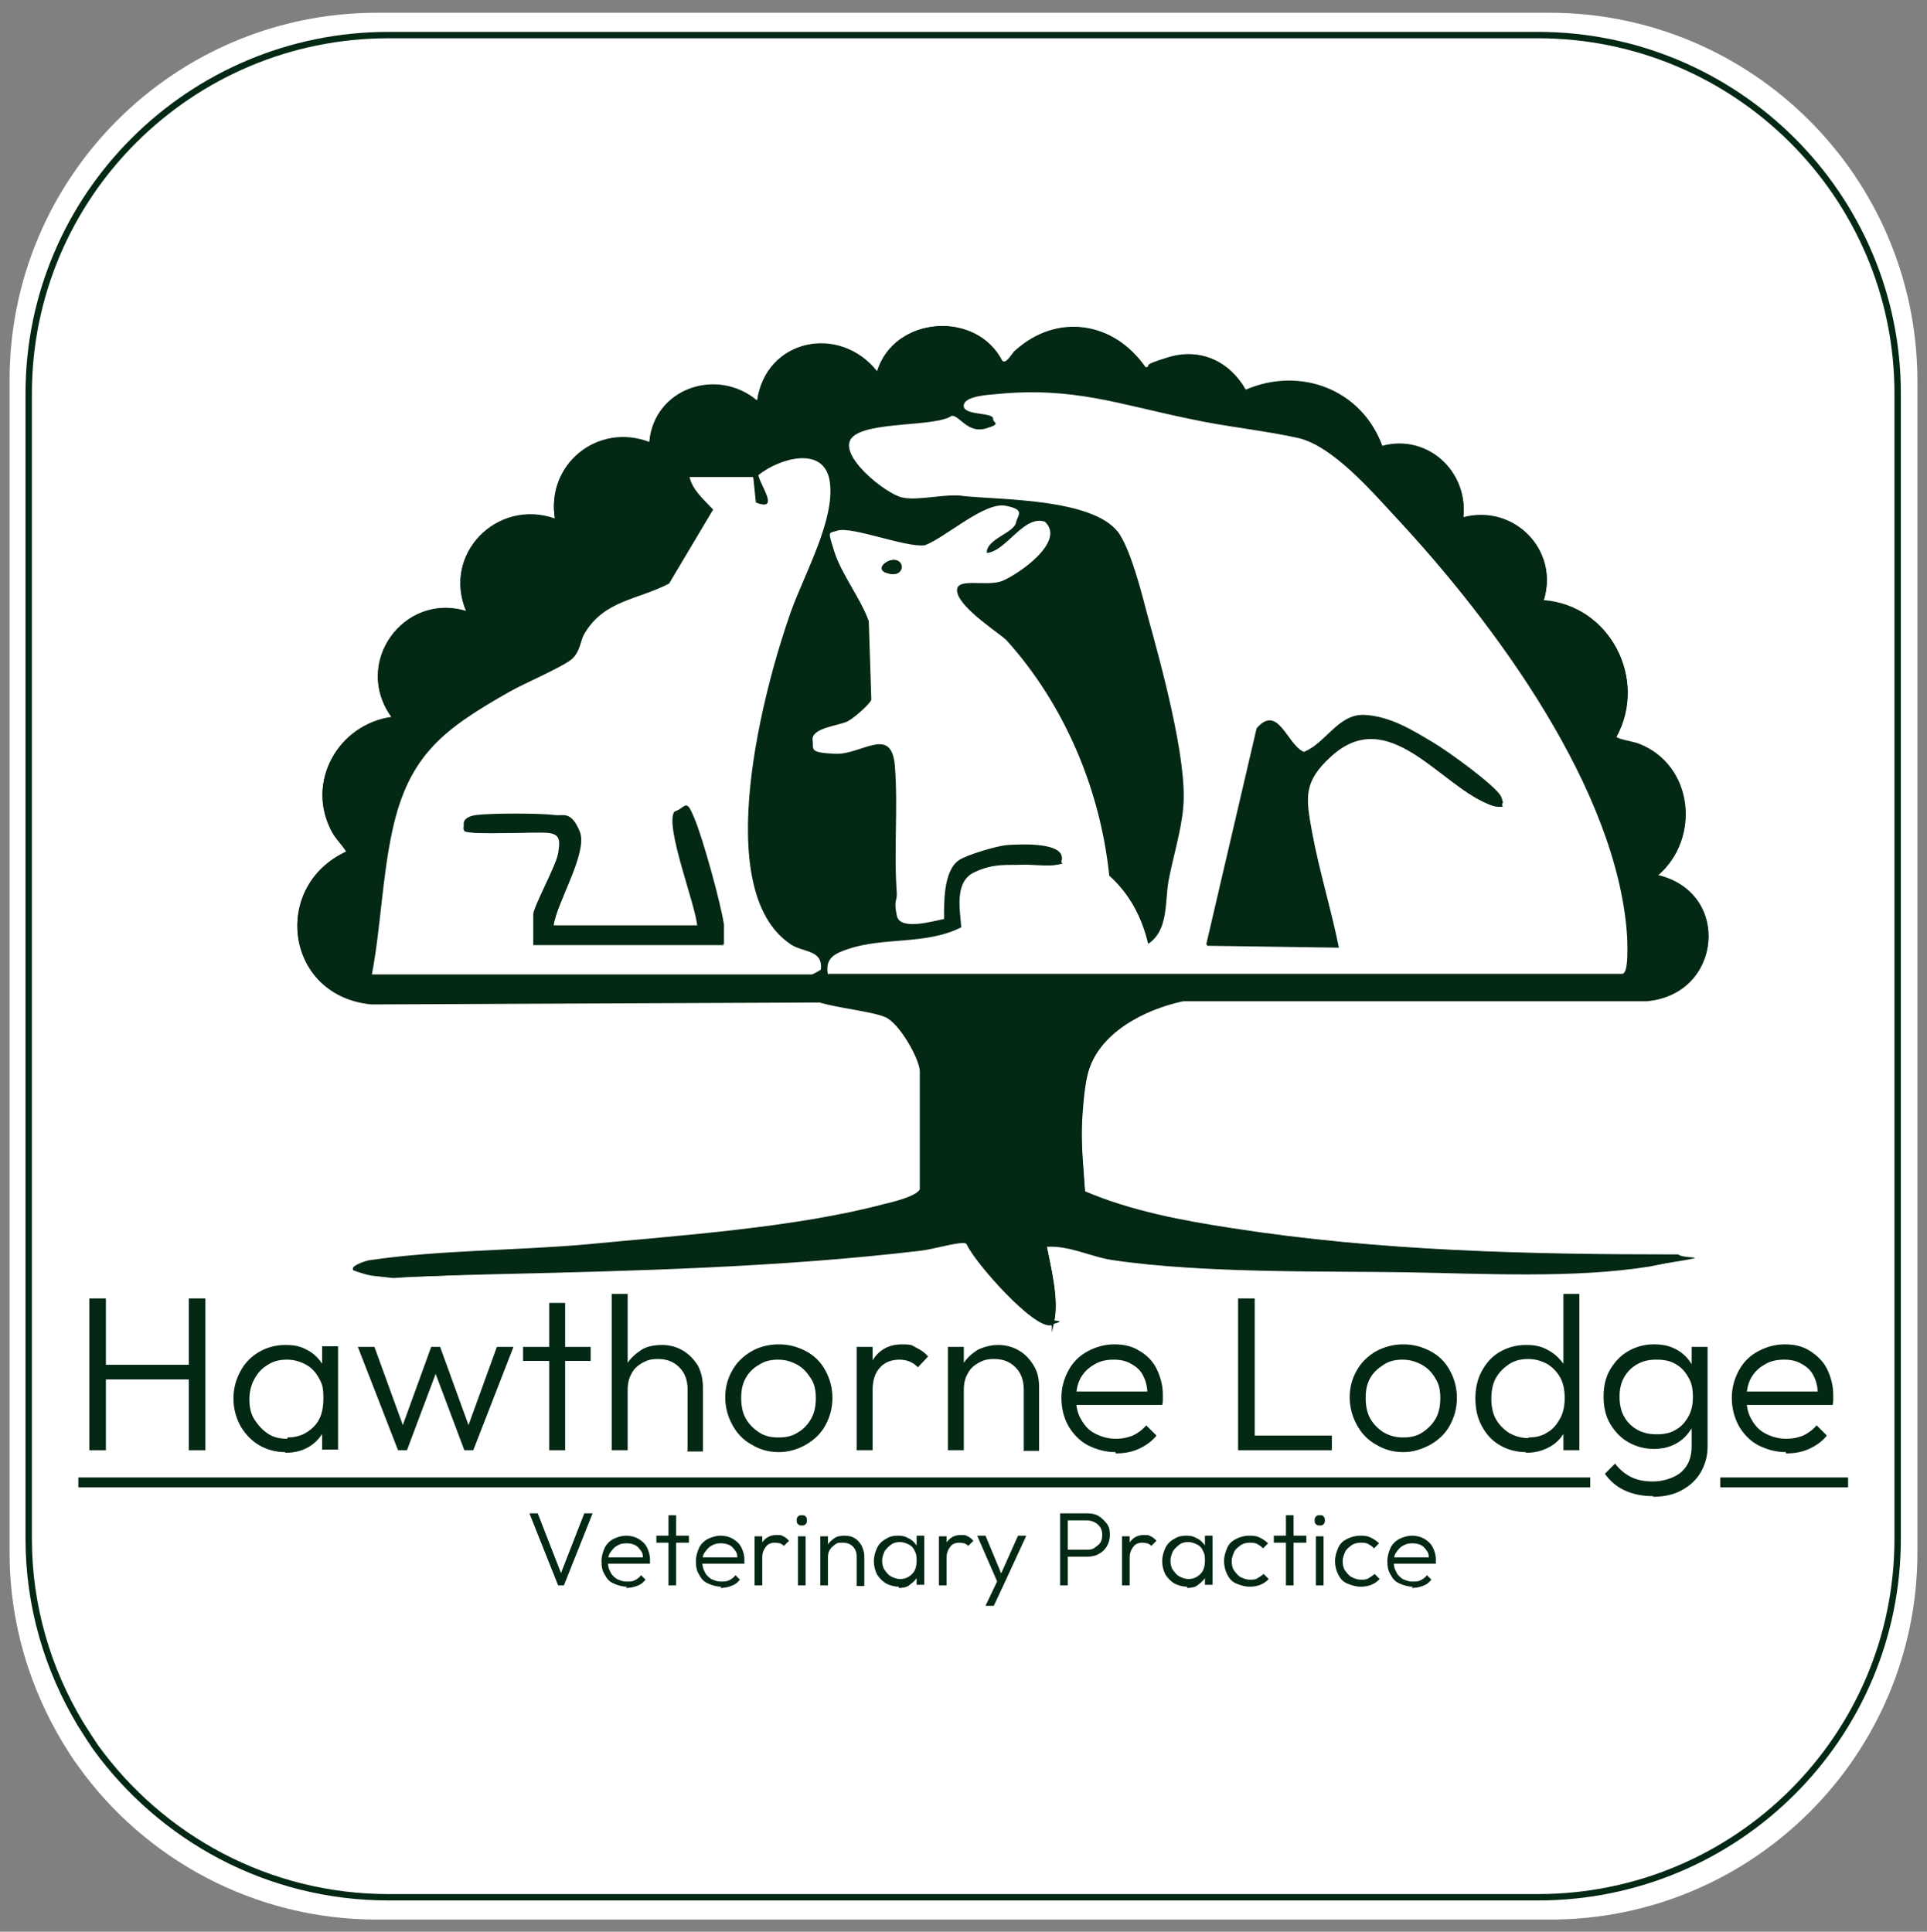 <?xml version="1.0" encoding="UTF-8"?>
<svg id="Layer_2" xmlns="http://www.w3.org/2000/svg" version="1.1" viewBox="0 0 302.1 302.9">
  <rect x="0" y="0" width="302.1" height="302.9" fill="#808080" stroke="none"/>
  <!-- Generator: Adobe Illustrator 29.6.1, SVG Export Plug-In . SVG Version: 2.1.1 Build 9)  -->
  <defs>
    <style>
      .st0 {
        stroke: #032814;
        stroke-miterlimit: 10;
      }

      .st0, .st1 {
        fill: #fff;
      }

      .st2 {
        fill: #032814;
      }
    </style>
  </defs>
  <path class="st1" d="M242.9,2H59.1C27.3,2,1.5,27.8,1.5,59.6v183.9c0,10.9,3.1,21,8.3,29.7.8,1.3,1.6,2.6,2.5,3.8,10.4,14.5,27.5,24,46.8,24h183.9c31.8,0,57.6-25.8,57.6-57.6V59.6c-.1-31.8-25.9-57.6-57.7-57.6Z"/>
  <path class="st0" d="M241.1,5.5H60.9C29.8,5.5,4.5,30.7,4.5,61.7v179.6c0,10.6,3,20.5,8.1,29,.8,1.3,1.6,2.5,2.4,3.7,10.3,14.2,27,23.5,45.9,23.5h180.2c31.2,0,56.4-25.2,56.4-56.2V61.7c0-31-25.3-56.2-56.4-56.2Z"/>
  <g>
    <g>
      <path class="st2" d="M157.2,56.7c-4-8.1-17-7.2-19.7,1.5-5.9-7.4-17.4-5.1-18.8,4.6-6.3-5.3-16.2-1.9-16.9,6.5-8.1-3.1-16.2,3.5-14.8,12-9.1-3.2-17.7,5.6-13.9,14.5-9.9-3-17.9,8.3-11.7,16.6-8.4,1.2-13.5,10.2-9.4,17.9.7,1.3,1.6,2.1,2.3,3.2-11.9,5.5-9.5,22.6,3.9,23.9l70.3-.3c3,.9,7.6,1.1,10.3,2.3s5.2,6.2,5.5,8.4v18.6c-.6,1.2-4.4,2.1-5.7,2.4-13.9,3.7-31.9,4.9-46.4,6.3-11,1-23.4.9-34.2,2.5-.4,0-3.2.9-2.6,1.5,1.2.4,2.2.8,3.5.9,6.1.5,12.7-.2,18.8-.3,21.9-.5,45.1-1.2,66.8-3.7,1.7-.2,5.2-1.2,6.5-1.2s.5,0,.6.3c1.2,2.8,10.5,13.3,13.2,12.6s.4-.5.5-.7c.6-3.5-.5-8.1-1.2-11.6,3.6-.2,6.9,1.6,10.4,2.1,14.2,2.1,31.3,1.7,45.9,1.9,14.6.2,26.2,1,38.2-.9,11.9-1.9,5.5-.9,4.5-1.8-23.2,0-46.8-.5-69.8-4.1-7.9-1.2-15.9-2.7-23.2-5.8-.2-3.5-.6-6.9-.5-10.3s.3-6,.9-8.1c1.6-6.5,8.9-10.2,15-11.5h72.7c11.9-1.2,13.2-17,1.7-19.7,6.8-5.7,5.6-17.3-3-20.6-.7-.3-3.4-.7-3.5-1.1,4.9-9.1-1-20.6-11.4-21.4,2.5-7.9-4.7-15.1-12.6-13,.8-7.2-5.6-13.1-12.7-11.2-3.2-8.8-12.8-12.5-21.4-8.8-2.5-4.4-7.1-6.6-12.1-5.1s-2.3,1.3-3.6,1.6c-5-7.2-13.9-8.6-20.5-2.6-.4.3-1.3,2.1-1.9,1.6h-.1ZM12.3,231.7v1.5h237v-1.5H12.3ZM289.7,231.7h-20v1.5h20v-1.5Z"/>
      <path class="st2" d="M157.2,56.7c.6.4,1.5-1.3,1.9-1.6,6.7-6,15.6-4.7,20.5,2.6,1.3-.3,2.3-1.2,3.6-1.6,5-1.6,9.6.6,12.1,5.1,8.5-3.7,18.1,0,21.4,8.8,7.1-1.9,13.5,4,12.7,11.2,7.9-2.1,15.1,5.1,12.6,13,10.4.8,16.4,12.3,11.4,21.4,0,.4,2.8.8,3.5,1.1,8.5,3.2,9.7,14.9,3,20.6,11.4,2.7,10.2,18.6-1.7,19.7h-72.7c-6.1,1.3-13.4,5-15,11.5-.5,2.1-.8,5.8-.9,8.1-.1,3.5.2,6.9.5,10.3,7.3,3.1,15.3,4.6,23.2,5.8,23,3.5,46.6,4.1,69.8,4.1.9.9-4.1,1.7-4.5,1.8-11.9,1.9-26.1,1.1-38.2.9s-31.7.2-45.9-1.9c-3.5-.5-6.7-2.3-10.4-2.1.7,3.5,1.9,8.1,1.2,11.6s-.2.7-.5.7c-2.7.7-12-9.9-13.2-12.6-.1-.2-.3-.3-.6-.3-1.3,0-4.9,1-6.5,1.2-21.8,2.6-44.9,3.2-66.8,3.7-21.9.5-12.7.9-18.8.3-1.3-.1-2.3-.5-3.5-.9-.6-.7,2.3-1.4,2.6-1.5,10.8-1.5,23.2-1.5,34.2-2.5,14.5-1.3,32.5-2.6,46.4-6.3,1.3-.3,5.1-1.2,5.6-2.4v-18.6c-.2-2.2-3.3-7.5-5.4-8.4s-7.3-1.4-10.3-2.3l-70.3.3c-13.4-1.3-15.8-18.3-3.9-23.9-.7-1.2-1.6-1.9-2.3-3.2-4.1-7.7,1-16.7,9.4-17.9-6.1-8.4,1.9-19.7,11.7-16.6-3.8-8.9,4.7-17.7,13.9-14.5-1.4-8.6,6.7-15.1,14.8-12,.7-8.4,10.7-11.8,16.9-6.5,1.4-9.7,12.9-12.1,18.8-4.6,2.7-8.8,15.7-9.7,19.7-1.5h.1ZM129.8,152.8h124.4c1.1,0,.8-4.7.8-5.7-1.4-23.1-20.9-49.4-36.2-65.8-3.8-4-10-11.2-15.3-12.5s-11.5-1.9-17-3c-11.2-2.3-18.4-5.1-30.4-3.9-1.2.1-4.9.3-5.1,1.7-.3,1.8,4.4,1.2,4.6,2.1-.2.6-.6,1.4-1.2,1.6-2.8.8-4.2-2.1-5.3-2-2.5,1.8-14.3,1.7-15.7,3.5-2.1,2.8,5.3,8.8,7.9,9.3s7-.8,9.8-.2c6,.7,20.8.5,24.4,6.1,1.8,2.9,3.4,9.1,4.3,12.6,2.1,7.5,6.3,22.7,5.6,30.1-.3,3.6-1.6,7.9-2.3,11.5-.6,3.5,0,7.8-3.2,9.9-1-4.2-2.9-7.8-6.1-10.7-1.4-13.5-7-26.8-16.1-36.9-1.1-1.2-7.5-7-7.7-7.4-.7-2.7,5.2-1.2,7-1.9,2.5-.9,10-6.2,6.7-9.3-3.3-1.1-6,4.7-9.1,4.9,0-2.2,4.3-3,4.6-4.8s-.6-2.4-1.7-2.6c-3.4-.7-9.4,4.9-12.6,6.2-3,.3-11.4-3.1-13.7-2.3s-.9,2.2-.5,3.3c1.2,3.5,4.1,7.4,5.4,10.9l.4,12.3c0,.4-3.2,3.1-3.7,3.4-1.3.7-5.8,1-5.5,3s2.3,2.1,3.5,2.1c4.2.2,8.8-5.6,9.4,2s-.2,13.4.3,20c.5,6.7-.2,2.4,0,3.4.5,2.4,5.8.8,7.4.5,0-2.6,0-7.5,2.3-9.2s6.3-2.3,7.7-2.4,9.5-.7,8.4,2.6c-.1.4-.4.5-.7.5-1.6.3-4.1-.1-5.8,0s-5.7.4-7.2,1.2c-3,1.6-2.2,5.8-2,8.6-5.5,2.8-12.1,1.6-17.7,3.4-2.1.7-3.7,1.4-3.2,4h0ZM118.1,74.9h-9.9c.5,2.1,2.3,3.6,3.7,5.1l-6.9,11.6c-5,2.6-10.3,2.6-13.3,7.9s-1.1,3.2-1.9,3.9c-1.3,1.2-7.7,3.9-9.7,5.1-10.2,5.8-15.9,9.8-18.5,21.9-1.6,7.4-1.8,15.1-3.2,22.5h68.9c0,0,1.4-.7,1.4-.8.3-3-2.8-2.6-4.7-3.9-12.7-8.4-4.2-40.4,0-52.2,4.2-11.8,7-13.9,6.1-20.3-.9-6.5-8.1-3.7-11.2-1.1.2,1.5,3.5,5.8-.4,4.3l-.4-3.9h0Z"/>
      <rect class="st2" x="12.3" y="231.7" width="237" height="1.5"/>
      <rect class="st2" x="269.7" y="231.7" width="20" height="1.5"/>
      <path class="st1" d="M129.8,152.8c-.5-2.6,1.1-3.3,3.2-4,5.6-1.9,12.2-.6,17.7-3.4-.2-2.8-1.1-7.1,2-8.6s5.4-1.1,7.2-1.2,4.3.3,5.8,0,.6-.1.7-.5c1-3.2-6.7-2.7-8.4-2.6s-6.6,1.6-7.7,2.4c-2.4,1.7-2.3,6.6-2.3,9.2-1.6.3-6.9,1.9-7.4-.5-.5-2.4,0-2.3,0-3.4-.5-6.7.2-13.5-.3-20-.5-6.6-5.2-1.8-9.4-2-4.2-.2-3.3-.7-3.5-2.1-.3-2,4.2-2.3,5.5-3s3.7-3,3.7-3.4l-.4-12.3c-1.3-3.6-4.3-7.4-5.4-10.9-1.1-3.5-.9-2.8.5-3.3,2.3-.7,10.7,2.7,13.7,2.3,3.2-1.2,9.3-6.8,12.6-6.2s1.9,1.5,1.7,2.6c-.3,1.7-4.7,2.6-4.6,4.8,3-.2,5.8-6,9.1-4.9,3.4,3.1-4.2,8.3-6.7,9.3s-7.7-.8-7,1.9c.7,2.6,6.6,6.3,7.7,7.4,9.1,10.1,14.7,23.4,16.1,36.9,3.2,2.9,5.1,6.5,6.1,10.7,3.2-2.1,2.6-6.5,3.2-9.9.7-3.7,2-7.9,2.3-11.5.7-7.3-3.5-22.5-5.6-30.1-.9-3.5-2.5-9.7-4.3-12.6-3.5-5.7-18.3-5.5-24.4-6.1-2.8-.5-7.2.8-9.8.2s-10.1-6.6-7.9-9.3,13.2-1.7,15.7-3.5c1.2-.1,2.5,2.8,5.3,2s1-.9,1.2-1.6c-.2-1-4.9-.4-4.6-2.1.2-1.4,3.9-1.6,5.1-1.7,12-1.2,19.2,1.6,30.4,3.9,5.5,1.2,11.6,1.8,17,3,5.4,1.3,11.5,8.4,15.3,12.5,15.3,16.4,34.8,42.7,36.2,65.8,0,.9.3,5.7-.8,5.7h-124.4,0ZM139.5,87.9c-1.2.4-1,1.9.2,2.1,2.3.3,2.1-2.8-.2-2.1ZM235.5,126.3c0-.4,0-.8-.1-1.2-.5-1.5-9.1-7.6-11-8.7-2.8-1.6-7.2-3.9-10.4-4.1s-6.1,4.4-9.5,5.8c-2.7-1.2-4-7.6-7.4-3.7l-7.9,33.9,20.7.3c-1.2-6-3.1-12.1-4.2-18.1-1-5.5-1.4-7.9,3-11.9,8.9-8.1,16.8,4.2,24.4,7.4.9.4,1.5.6,2.5.5h0Z"/>
      <path class="st1" d="M118.1,74.9l.4,3.9c3.9,1.5.6-2.8.4-4.3,3.2-2.6,10.4-4.8,11.2,1.1.8,5.9-3.9,14.2-6.1,20.3-4.2,11.8-12.8,43.7,0,52.2,2,1.3,5,.8,4.7,3.9,0,.1-1.3.8-1.4.8H58.3c1.4-7.4,1.6-15.1,3.2-22.5,2.6-12.1,8.3-16.1,18.5-21.9,2.1-1.2,8.4-3.9,9.7-5.1s1.3-2.9,1.9-3.9c3.1-5.3,8.3-5.3,13.3-7.9l6.9-11.6c-1.4-1.5-3.2-3-3.7-5.1h9.9,0ZM113.5,148.2c0-1.1,0-2.1,0-3.2-.5-3.4-3.3-13.5-4.6-16.6-1.3-3.2-1.3-2-2.9-1.2-1.6,2.3,3.4,14.7,3.6,17.9h-22.8c.5-3.6,5.4-11.4,4.1-14.7-1.4-3.4-2.7-2.4-3.9-2.6-2.4-.3-10-.3-12.3,0s-2.3,1.5-1.6,2.4,11.2.1,13.1.3,2,1.4,1.6,3.2-3.9,8.5-3.9,9.6v4.8h29.9Z"/>
      <path class="st2" d="M235.5,126.3c-1,.2-1.6,0-2.5-.5-7.5-3.2-15.4-15.6-24.4-7.4-4.4,4-4,6.4-3,11.9,1.1,6.1,3,12.1,4.2,18.1l-20.7-.3,7.9-33.9c3.4-3.9,4.7,2.5,7.4,3.7,3.4-1.3,5.4-6,9.5-5.8,4.1.2,7.7,2.5,10.4,4.1,2.8,1.6,10.4,7.2,11,8.7s.2.8.1,1.2h0Z"/>
      <path class="st2" d="M139.5,87.9c2.3-.7,2.6,2.4.2,2.1s-1.5-1.7-.2-2.1Z"/>
      <path class="st2" d="M113.5,148.2h-29.9v-4.8c0-1.2,3.6-7.7,3.9-9.6s.4-3-1.6-3.2-12.6.4-13.1-.3.5-2.3,1.6-2.4c2.4-.3,10-.3,12.3,0s3.5,1.4,3.9,2.6c1.4,3.3-3.6,11.1-4.1,14.7h22.8c-.2-3.2-5.1-15.6-3.6-17.9,1.5-.8,2.3-.2,2.9,1.2,1.3,3.2,4.1,13.2,4.6,16.6.5,3.4,0,2.1,0,3.2h0Z"/>
    </g>
    <g>
      <path class="st2" d="M14,227.4v-23.8h2.6v23.8h-2.6ZM15.7,216.3v-2.3h14.6v2.3h-14.6ZM29.6,227.4v-23.8h2.6v23.8h-2.6Z"/>
      <path class="st2" d="M44.7,227.7c-1.5,0-2.9-.4-4.1-1.1-1.2-.7-2.2-1.8-2.9-3-.7-1.3-1.1-2.7-1.1-4.3s.4-3,1.1-4.3,1.7-2.3,2.9-3,2.6-1.1,4.1-1.1,2.3.2,3.3.7c1,.5,1.8,1.2,2.4,2.1.6.9,1,1.9,1.1,3.1v5.1c-.1,1.2-.5,2.2-1.1,3.1s-1.4,1.6-2.4,2.1-2.1.7-3.3.7h0ZM45.1,225.4c1.7,0,3-.6,4.1-1.7s1.5-2.6,1.5-4.4-.2-2.3-.7-3.2c-.5-.9-1.1-1.6-2-2.1-.9-.5-1.9-.8-3-.8s-2.1.2-3,.8c-.9.5-1.6,1.3-2.1,2.2-.5.9-.8,2-.8,3.2s.2,2.3.8,3.2,1.2,1.6,2.1,2.2,1.9.8,3,.8ZM50.5,227.4v-4.4l.5-4-.5-3.9v-4h2.5v16.2h-2.5Z"/>
      <path class="st2" d="M62.4,227.4l-6.3-16.2h2.6l4.9,13.5h-.9l4.9-13.5h1.4l4.9,13.5h-.9l4.9-13.5h2.6l-6.3,16.2h-1.4l-5-13.3h1l-5,13.3h-1.4,0Z"/>
      <path class="st2" d="M82,213.4v-2.2h10.6v2.2h-10.6ZM86.1,227.4v-23.1h2.5v23.1h-2.5Z"/>
      <path class="st2" d="M95.9,227.4v-24.5h2.5v24.5h-2.5ZM107.8,227.4v-9.5c0-1.4-.4-2.6-1.3-3.5-.9-.9-2-1.3-3.3-1.3s-1.7.2-2.5.6c-.7.4-1.3.9-1.7,1.7-.4.7-.6,1.5-.6,2.5l-1.1-.6c0-1.2.3-2.3.9-3.3.6-1,1.4-1.7,2.3-2.3s2.1-.8,3.3-.8,2.3.3,3.3.9,1.7,1.4,2.3,2.3c.5,1,.8,2.1.8,3.5v10h-2.5Z"/>
      <path class="st2" d="M122.1,227.7c-1.6,0-3-.4-4.3-1.2-1.3-.7-2.3-1.8-3-3.1-.7-1.3-1.1-2.7-1.1-4.3s.4-3,1.1-4.2c.7-1.3,1.8-2.3,3-3s2.7-1.1,4.3-1.1,3,.4,4.3,1.1c1.3.7,2.3,1.7,3,3,.7,1.3,1.1,2.7,1.1,4.3s-.4,3-1.1,4.3c-.7,1.3-1.8,2.3-3,3s-2.7,1.2-4.3,1.2ZM122.1,225.4c1.1,0,2.1-.2,3-.8.9-.5,1.6-1.3,2.1-2.2s.7-2,.7-3.2-.2-2.2-.8-3.1-1.2-1.6-2.1-2.1c-.9-.5-1.9-.8-3-.8s-2.1.2-3,.8c-.9.5-1.6,1.2-2.1,2.1s-.7,1.9-.7,3.1.2,2.3.7,3.2c.5.9,1.2,1.6,2.1,2.2s1.9.8,3,.8h0Z"/>
      <path class="st2" d="M134.3,227.4v-16.2h2.5v16.2h-2.5ZM136.8,217.9l-1-.4c0-2.1.5-3.7,1.5-4.9,1-1.2,2.4-1.8,4.1-1.8s1.6.2,2.2.5,1.3.7,1.9,1.4l-1.6,1.7c-.4-.4-.8-.7-1.3-.9-.5-.2-1-.3-1.6-.3-1.2,0-2.3.4-3,1.2-.8.8-1.2,2-1.2,3.6h0Z"/>
      <path class="st2" d="M148.6,227.4v-16.2h2.5v16.2h-2.5ZM160.5,227.4v-9.5c0-1.4-.4-2.6-1.3-3.5-.9-.9-2-1.3-3.3-1.3s-1.7.2-2.5.6c-.7.4-1.3.9-1.7,1.7-.4.7-.6,1.5-.6,2.5l-1.1-.6c0-1.2.3-2.3.9-3.3s1.4-1.7,2.3-2.3c1-.5,2.1-.8,3.3-.8s2.3.3,3.3.9,1.7,1.4,2.3,2.4.8,2.1.8,3.3v10h-2.5Z"/>
      <path class="st2" d="M174.9,227.7c-1.6,0-3-.4-4.4-1.1-1.3-.7-2.3-1.8-3-3s-1.1-2.8-1.1-4.4.4-3,1.1-4.3c.7-1.3,1.7-2.3,3-3,1.3-.7,2.7-1.1,4.2-1.1s2.8.3,3.9,1c1.2.7,2.1,1.6,2.7,2.8s1,2.6,1,4.1,0,.4,0,.7,0,.5-.1.9h-14.1v-2.1h12.7l-.9.7c0-1.2-.2-2.2-.6-3-.4-.9-1-1.5-1.9-2-.8-.5-1.7-.7-2.8-.7s-2.2.2-3.1.8c-.9.5-1.6,1.2-2.1,2.1s-.7,2-.7,3.2.2,2.3.8,3.3,1.2,1.7,2.2,2.2,2,.8,3.2.8,1.9-.2,2.7-.5c.8-.4,1.5-.9,2.1-1.6l1.6,1.6c-.7.9-1.7,1.6-2.8,2.1-1.1.5-2.3.7-3.6.7h0Z"/>
      <path class="st2" d="M194.1,227.4v-23.8h2.6v23.8h-2.6ZM195.7,227.4v-2.3h13.1v2.3h-13.1Z"/>
      <path class="st2" d="M220,227.7c-1.6,0-3-.4-4.3-1.2-1.3-.7-2.3-1.8-3-3.1-.7-1.3-1.1-2.7-1.1-4.3s.4-3,1.1-4.2c.7-1.3,1.8-2.3,3-3,1.3-.7,2.7-1.1,4.3-1.1s3,.4,4.3,1.1c1.3.7,2.3,1.7,3,3,.7,1.3,1.1,2.7,1.1,4.3s-.4,3-1.1,4.3-1.8,2.3-3,3c-1.3.7-2.7,1.2-4.3,1.2ZM220,225.4c1.1,0,2.1-.2,3-.8s1.6-1.3,2.1-2.2c.5-.9.7-2,.7-3.2s-.2-2.2-.8-3.1c-.5-.9-1.2-1.6-2.1-2.1-.9-.5-1.9-.8-3-.8s-2.1.2-3,.8-1.6,1.2-2.1,2.1c-.5.9-.7,1.9-.7,3.1s.2,2.3.7,3.2,1.2,1.6,2.1,2.2c.9.5,1.9.8,3,.8h0Z"/>
      <path class="st2" d="M239.2,227.7c-1.5,0-2.9-.4-4.1-1.1-1.2-.7-2.1-1.7-2.8-3-.7-1.3-1-2.7-1-4.3s.3-3,1-4.3,1.6-2.3,2.8-3,2.6-1.1,4.1-1.1,2.3.2,3.3.7c1,.5,1.8,1.2,2.5,2.1s1,1.9,1.2,3.1v5.1c-.1,1.2-.5,2.2-1.2,3.1-.6.9-1.4,1.6-2.5,2.1-1,.5-2.1.7-3.3.7h0ZM239.6,225.4c1.1,0,2.1-.2,3-.8.9-.5,1.5-1.3,2-2.2.5-.9.7-2,.7-3.2s-.2-2.3-.7-3.2c-.5-.9-1.2-1.6-2-2.1-.9-.5-1.9-.8-3-.8s-2.1.2-3,.8-1.6,1.3-2.1,2.2c-.5.9-.7,2-.7,3.2s.2,2.3.7,3.2,1.2,1.6,2.1,2.2c.9.5,1.9.8,3,.8h0ZM247.6,227.4h-2.5v-4.4l.5-4-.5-3.9v-12.2h2.5v24.5h0Z"/>
      <path class="st2" d="M259.3,227.2c-1.5,0-2.9-.4-4.1-1.1s-2.1-1.7-2.8-2.9-1-2.6-1-4.2.3-3,1-4.2,1.6-2.2,2.8-2.9,2.6-1.1,4-1.1,2.4.2,3.4.7c1,.5,1.8,1.2,2.4,2.1s1,1.9,1.1,3.1v4.6c-.1,1.2-.5,2.2-1.2,3.1-.6.9-1.4,1.6-2.4,2.1-1,.5-2.1.7-3.3.7h0ZM259.1,234.6c-1.6,0-3.1-.3-4.4-.9s-2.3-1.5-3.1-2.6l1.6-1.6c.7.9,1.5,1.6,2.5,2.1s2.1.7,3.5.7,3.3-.5,4.4-1.5c1.1-1,1.6-2.3,1.6-4v-4l.5-3.7-.5-3.7v-4.2h2.5v15.6c0,1.6-.4,2.9-1.1,4.1-.7,1.2-1.7,2.1-3,2.8s-2.8,1-4.4,1h0ZM259.8,224.9c1.1,0,2.1-.2,2.9-.7.9-.5,1.5-1.2,2-2.1s.7-1.9.7-3.1-.2-2.2-.7-3c-.5-.9-1.1-1.6-2-2.1-.8-.5-1.8-.7-3-.7s-2.1.2-3,.7c-.9.5-1.6,1.2-2.1,2.1-.5.9-.7,1.9-.7,3s.2,2.2.7,3.1,1.2,1.6,2.1,2.1,1.9.7,3,.7h0Z"/>
      <path class="st2" d="M280,227.7c-1.6,0-3-.4-4.4-1.1-1.3-.7-2.3-1.8-3-3-.7-1.3-1.1-2.8-1.1-4.4s.4-3,1.1-4.3c.7-1.3,1.7-2.3,3-3,1.3-.7,2.7-1.1,4.2-1.1s2.8.3,3.9,1,2.1,1.6,2.7,2.8,1,2.6,1,4.1,0,.4,0,.7,0,.5-.1.9h-14.1v-2.1h12.7l-.9.7c0-1.2-.2-2.2-.6-3-.4-.9-1-1.5-1.9-2-.8-.5-1.7-.7-2.8-.7s-2.2.2-3.1.8c-.9.5-1.6,1.2-2.1,2.1s-.7,2-.7,3.2.2,2.3.8,3.3c.5.9,1.2,1.7,2.2,2.2s2,.8,3.2.8,1.9-.2,2.7-.5c.8-.4,1.5-.9,2.1-1.6l1.6,1.6c-.7.9-1.7,1.6-2.8,2.1-1.1.5-2.3.7-3.6.7h0Z"/>
    </g>
    <g>
      <path class="st2" d="M87.5,248.6l-4.5-11.3h1.3l3.9,10h-.5l3.9-10h1.3l-4.5,11.3h-.9Z"/>
      <path class="st2" d="M98.3,248.8c-.8,0-1.4-.2-2.1-.5s-1.1-.8-1.4-1.4c-.4-.6-.5-1.3-.5-2.1s.2-1.4.5-2.1c.3-.6.8-1.1,1.4-1.4s1.3-.5,2-.5,1.4.2,1.9.5c.5.3,1,.7,1.3,1.3.3.6.5,1.2.5,1.9s0,.2,0,.3c0,.1,0,.2,0,.4h-6.7v-1h6l-.4.4c0-.6,0-1-.3-1.4s-.5-.7-.9-.9c-.4-.2-.8-.3-1.4-.3s-1,.1-1.5.4c-.4.2-.7.6-1,1s-.4.9-.4,1.5.1,1.1.4,1.6c.2.5.6.8,1,1.1.5.2.9.4,1.5.4s.9,0,1.3-.2c.4-.2.7-.4,1-.8l.7.7c-.4.5-.8.8-1.4,1-.5.2-1.1.3-1.7.3h0Z"/>
      <path class="st2" d="M102.9,241.9v-1.1h5.1v1.1h-5.1ZM104.8,248.6v-11h1.2v11h-1.2,0Z"/>
      <path class="st2" d="M113.1,248.8c-.8,0-1.4-.2-2.1-.5s-1.1-.8-1.4-1.4c-.4-.6-.5-1.3-.5-2.1s.2-1.4.5-2.1c.3-.6.8-1.1,1.4-1.4s1.3-.5,2-.5,1.4.2,1.9.5c.5.3,1,.7,1.3,1.3.3.6.5,1.2.5,1.9s0,.2,0,.3c0,.1,0,.2,0,.4h-6.7v-1h6l-.4.4c0-.6,0-1-.3-1.4s-.5-.7-.9-.9c-.4-.2-.8-.3-1.4-.3s-1,.1-1.5.4c-.4.2-.7.6-1,1s-.4.9-.4,1.5.1,1.1.4,1.6c.2.5.6.8,1,1.1.5.2.9.4,1.5.4s.9,0,1.3-.2c.4-.2.7-.4,1-.8l.7.7c-.4.5-.8.8-1.4,1-.5.2-1.1.3-1.7.3h0Z"/>
      <path class="st2" d="M118.3,248.6v-7.7h1.2v7.7h-1.2ZM119.5,244.1l-.5-.2c0-1,.2-1.8.7-2.3.5-.6,1.2-.9,2-.9s.7,0,1.1.2c.3.1.6.4.9.7l-.8.8c-.2-.2-.4-.3-.6-.4-.2,0-.5-.1-.8-.1-.6,0-1.1.2-1.4.6s-.6.9-.6,1.7h0Z"/>
      <path class="st2" d="M125.7,239.2c-.2,0-.4,0-.6-.2s-.2-.4-.2-.6,0-.4.2-.6.3-.2.6-.2.5,0,.6.2c.2.2.2.3.2.6s0,.4-.2.6c-.2.2-.3.2-.6.2ZM125.1,248.6v-7.7h1.2v7.7h-1.2Z"/>
      <path class="st2" d="M128.6,248.6v-7.7h1.2v7.7h-1.2ZM134.3,248.6v-4.5c0-.7-.2-1.2-.6-1.6s-.9-.6-1.6-.6-.8,0-1.2.3-.6.5-.8.8-.3.7-.3,1.2l-.5-.3c0-.6.1-1.1.4-1.6.3-.5.7-.8,1.1-1.1s1-.4,1.6-.4,1.1.1,1.6.4c.5.3.8.7,1.1,1.2.2.5.4,1,.4,1.6v4.7h-1.2,0Z"/>
      <path class="st2" d="M140.9,248.8c-.7,0-1.4-.2-2-.5-.6-.4-1-.8-1.4-1.4-.3-.6-.5-1.3-.5-2.1s.2-1.4.5-2.1c.3-.6.8-1.1,1.4-1.4.6-.4,1.2-.5,1.9-.5s1.1.1,1.6.4c.5.2.9.6,1.2,1,.3.4.5.9.5,1.5v2.4c0,.6-.2,1.1-.5,1.5-.3.4-.7.7-1.1,1s-1,.4-1.6.4h0ZM141.1,247.6c.8,0,1.4-.3,1.9-.8s.7-1.2.7-2.1-.1-1.1-.3-1.5c-.2-.5-.5-.8-.9-1s-.9-.4-1.4-.4-1,.1-1.4.4-.7.6-1,1c-.2.5-.4.9-.4,1.5s.1,1.1.4,1.5.6.8,1,1c.4.2.9.4,1.4.4h0ZM143.7,248.6v-2.1l.2-1.9-.2-1.9v-1.9h1.2v7.7h-1.2Z"/>
      <path class="st2" d="M147.2,248.6v-7.7h1.2v7.7h-1.2ZM148.4,244.1l-.5-.2c0-1,.2-1.8.7-2.3.5-.6,1.2-.9,2-.9s.7,0,1.1.2c.3.1.6.4.9.7l-.8.8c-.2-.2-.4-.3-.6-.4-.2,0-.5-.1-.8-.1-.6,0-1.1.2-1.4.6s-.6.9-.6,1.7h0Z"/>
      <path class="st2" d="M156.6,248.6l-3.4-7.8h1.3l2.7,6.5h-.5l2.9-6.5h1.3l-3.6,7.8h-.7ZM154.5,251.8l2.1-4.4.7,1.2-1.5,3.2h-1.3Z"/>
      <path class="st2" d="M166.2,248.6v-11.3h1.2v11.3h-1.2ZM167,244.1v-1.1h3.3c.5,0,.9,0,1.3-.3s.7-.5.9-.8.3-.7.3-1.2-.1-.9-.3-1.2-.5-.6-.9-.8c-.4-.2-.8-.3-1.3-.3h-3.3v-1.1h3.4c.7,0,1.3.1,1.8.4s.9.7,1.3,1.2.5,1.1.5,1.8-.2,1.3-.5,1.8-.7.9-1.3,1.2c-.5.3-1.2.4-1.8.4h-3.4Z"/>
      <path class="st2" d="M175.9,248.6v-7.7h1.2v7.7h-1.2ZM177.1,244.1l-.5-.2c0-1,.2-1.8.7-2.3.5-.6,1.2-.9,2-.9s.7,0,1.1.2c.3.1.6.4.9.7l-.8.8c-.2-.2-.4-.3-.6-.4-.2,0-.5-.1-.8-.1-.6,0-1.1.2-1.4.6s-.6.9-.6,1.7h0Z"/>
      <path class="st2" d="M186.1,248.8c-.7,0-1.4-.2-2-.5-.6-.4-1-.8-1.4-1.4-.3-.6-.5-1.3-.5-2.1s.2-1.4.5-2.1c.3-.6.8-1.1,1.4-1.4.6-.4,1.2-.5,1.9-.5s1.1.1,1.6.4c.5.2.9.6,1.2,1,.3.4.5.9.5,1.5v2.4c0,.6-.2,1.1-.5,1.5-.3.4-.7.7-1.1,1s-1,.4-1.6.4h0ZM186.3,247.6c.8,0,1.4-.3,1.9-.8s.7-1.2.7-2.1-.1-1.1-.3-1.5c-.2-.5-.5-.8-.9-1s-.9-.4-1.4-.4-1,.1-1.4.4-.7.6-1,1c-.2.5-.4.9-.4,1.5s.1,1.1.4,1.5.6.8,1,1c.4.2.9.4,1.4.4h0ZM188.9,248.6v-2.1l.2-1.9-.2-1.9v-1.9h1.2v7.7h-1.2Z"/>
      <path class="st2" d="M195.9,248.8c-.7,0-1.4-.2-2.1-.5s-1.1-.8-1.4-1.4-.5-1.3-.5-2.1.2-1.4.5-2.1.8-1.1,1.4-1.4,1.3-.5,2.1-.5,1.2.1,1.6.3.9.5,1.3.9l-.8.8c-.2-.3-.6-.5-.9-.7-.4-.2-.8-.2-1.2-.2s-1,.1-1.4.4-.8.6-1,1c-.2.5-.4.9-.4,1.5s.1,1.1.4,1.5.6.8,1,1,.9.4,1.4.4.9,0,1.2-.2.7-.4,1-.7l.8.8c-.4.4-.8.7-1.3.9s-1.1.3-1.6.3h0Z"/>
      <path class="st2" d="M199.7,241.9v-1.1h5.1v1.1h-5.1ZM201.6,248.6v-11h1.2v11h-1.2Z"/>
      <path class="st2" d="M206.9,239.2c-.2,0-.4,0-.6-.2s-.2-.4-.2-.6,0-.4.2-.6.3-.2.6-.2.5,0,.6.2c.2.2.2.3.2.6s0,.4-.2.6c-.2.2-.3.2-.6.2ZM206.3,248.6v-7.7h1.2v7.7h-1.2Z"/>
      <path class="st2" d="M213.3,248.8c-.7,0-1.4-.2-2.1-.5s-1.1-.8-1.4-1.4-.5-1.3-.5-2.1.2-1.4.5-2.1.8-1.1,1.4-1.4,1.3-.5,2.1-.5,1.2.1,1.6.3.9.5,1.3.9l-.8.8c-.2-.3-.6-.5-.9-.7-.4-.2-.8-.2-1.2-.2s-1,.1-1.4.4-.8.6-1,1c-.2.5-.4.9-.4,1.5s.1,1.1.4,1.5.6.8,1,1,.9.4,1.4.4.9,0,1.2-.2.7-.4,1-.7l.8.8c-.4.4-.8.7-1.3.9s-1.1.3-1.6.3h0Z"/>
      <path class="st2" d="M221.5,248.8c-.8,0-1.4-.2-2.1-.5s-1.1-.8-1.4-1.4c-.4-.6-.5-1.3-.5-2.1s.2-1.4.5-2.1c.3-.6.8-1.1,1.4-1.4s1.3-.5,2-.5,1.4.2,1.9.5c.5.3,1,.7,1.3,1.3.3.6.5,1.2.5,1.9s0,.2,0,.3c0,.1,0,.2,0,.4h-6.7v-1h6l-.4.4c0-.6,0-1-.3-1.4s-.5-.7-.9-.9c-.4-.2-.8-.3-1.4-.3s-1,.1-1.5.4c-.4.2-.7.6-1,1s-.4.9-.4,1.5.1,1.1.4,1.6c.2.5.6.8,1,1.1.5.2.9.4,1.5.4s.9,0,1.3-.2c.4-.2.7-.4,1-.8l.7.7c-.4.5-.8.8-1.4,1-.5.2-1.1.3-1.7.3h0Z"/>
    </g>
  </g>
</svg>
